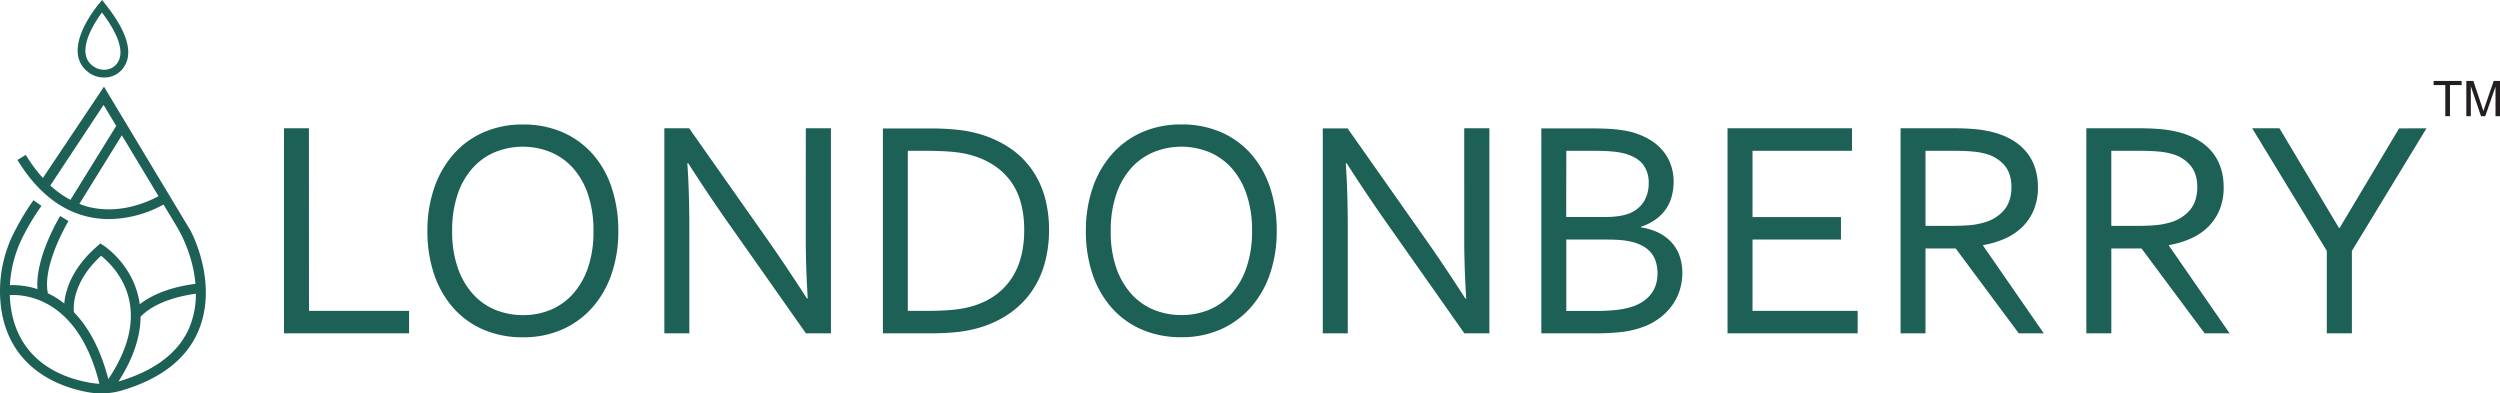 <svg id="Layer_1" data-name="Layer 1" xmlns="http://www.w3.org/2000/svg" viewBox="0 0 1248.86 196.55"><defs><style>.cls-1{fill:#1d6055;}.cls-2{fill:#231f20;}</style></defs><path class="cls-1" d="M79,206.23c19.5-5.78,32.37-15.8,38.25-29.79,9.87-23.47-3-48.49-4.12-50.37L70.07,54.47,39.55,100.08A75.26,75.26,0,0,1,31,88.54l-4.15,2.53c9.63,15.8,21.63,25.37,35.67,28.46a46.55,46.55,0,0,0,10.1,1.09,57.82,57.82,0,0,0,27.2-7.27l6.07,10.08a70.39,70.39,0,0,1,9,23.23c.38,2,.69,4.13.88,6.31-5.42.65-18.54,2.9-27.83,10.19-.08-.62-.16-1.24-.28-1.85-3.31-18-17.28-27.16-17.87-27.54l-1.53-1L66.9,134C54,145.09,50.82,156.2,50.24,162.77a44.09,44.09,0,0,0-8.19-5.1c-2.91-14.13,10.17-35.85,10.3-36.07l-4.15-2.53c-.55.91-12.57,20.85-11.34,36.54a40.17,40.17,0,0,0-13.79-2,61.36,61.36,0,0,1,7.1-25.39,120.57,120.57,0,0,1,8.68-14.21l-4-2.83a124.6,124.6,0,0,0-9,14.78,64.74,64.74,0,0,0-7.3,38c4,33.13,32.29,41.28,44.27,43.25a35.79,35.79,0,0,0,5.85.48A36.57,36.57,0,0,0,79,206.23ZM43.27,103.83,69.88,63.58l6.31,10.49L53.33,111A48.46,48.46,0,0,1,43.27,103.83Zm20.25,11A41,41,0,0,1,57.8,113L79,78.75l18.31,30.41C92.34,111.88,78.67,118.14,63.52,114.78Zm24.84,54.54c7.86-8.14,21.89-10.72,27.62-11.46a43.16,43.16,0,0,1-3.19,16.73c-5.3,12.56-17.12,21.64-35.14,27l-.32.09C84.59,190.4,88.28,179.57,88.36,169.32ZM68.62,138.94c3.45,2.74,12,10.65,14.29,23.32C85,174,81.44,186.86,72.24,200.55c-3.69-14.24-9.45-25.46-17.18-33.42C54.74,164.2,54.42,152,68.62,138.94Zm-5,63.51c-13.54-2.23-36.76-10.26-40.23-39-.2-1.62-.32-3.25-.37-4.88,4.78-.25,16.93.39,28,11.44,7.59,7.56,13.22,18.61,16.76,32.86A32.46,32.46,0,0,1,63.63,202.45Zm-1.12-155a13.16,13.16,0,0,0,7.62,2.44,12.75,12.75,0,0,0,2.23-.19A11.65,11.65,0,0,0,80,44.72c4.84-7.13,1.68-17.79-9.4-31.7l-1.47-1.85L67.62,13c-.49.58-12,14.23-10.58,25.37A12.69,12.69,0,0,0,62.51,47.4Zm6.58-30c8.57,11.29,11.23,20,7.71,25.14a7.78,7.78,0,0,1-5.12,3.29,9.2,9.2,0,0,1-6.91-1.59,8.8,8.8,0,0,1-3.87-6.37C60,30.59,66.16,21.33,69.09,17.39ZM172.45,75.26H160V177.7h62.48V166.45h-50Zm929.16,58.34a45.34,45.34,0,0,0,11.14-3.37,29.27,29.27,0,0,0,8.61-5.89,25.5,25.5,0,0,0,5.59-8.5,29.24,29.24,0,0,0,2-11.1q0-10.5-5.66-17.5t-16.36-9.91a53.14,53.14,0,0,0-8.61-1.57,111.47,111.47,0,0,0-11.43-.5h-26.54V177.7h12.48V135.28h15.08l31.55,42.42h12.48l-30.32-43.79ZM1085.15,124h-12.33V86.51H1087q5.9,0,9.72.39a34.13,34.13,0,0,1,6.58,1.22,18.24,18.24,0,0,1,9.11,5.78q3.3,4,3.37,10.61,0,7-3.52,11.41a20,20,0,0,1-10,6.35,36.7,36.7,0,0,1-7.27,1.38C1092.24,123.9,1089,124,1085.15,124Zm-191.56,6.81h44.18V119.59H893.59V86.51h49.69V75.26H881.11V177.7h65V166.45H893.59ZM643.26,88.28a42.76,42.76,0,0,0-15-11,48.66,48.66,0,0,0-20-3.94,47.76,47.76,0,0,0-19.74,3.94,43,43,0,0,0-15,11,49.8,49.8,0,0,0-9.58,16.8,65.39,65.39,0,0,0-3.37,21.48,66.65,66.65,0,0,0,3.26,21.36,48.75,48.75,0,0,0,9.42,16.76,42.55,42.55,0,0,0,15,11,49.09,49.09,0,0,0,20.13,3.94A47.34,47.34,0,0,0,628,175.67a43.6,43.6,0,0,0,15-11,49,49,0,0,0,9.57-16.76,65.28,65.28,0,0,0,3.34-21.36,67.59,67.59,0,0,0-3.26-21.48A48.66,48.66,0,0,0,643.26,88.28Zm-2.43,56.46a37.83,37.83,0,0,1-7.47,13.13,31,31,0,0,1-11.14,8,35.32,35.32,0,0,1-13.82,2.68,36,36,0,0,1-14-2.68,30.85,30.85,0,0,1-11.23-8,38.2,38.2,0,0,1-7.5-13.13A54.72,54.72,0,0,1,573,126.56a55.89,55.89,0,0,1,2.71-18.22,37.44,37.44,0,0,1,7.47-13.17,31.08,31.08,0,0,1,11.22-8,36.85,36.85,0,0,1,27.79,0,31.08,31.08,0,0,1,11.22,8,37.75,37.75,0,0,1,7.47,13.17,55.89,55.89,0,0,1,2.71,18.22A55.55,55.55,0,0,1,640.83,144.74Zm368-11.14a45.47,45.47,0,0,0,11.14-3.37,29.27,29.27,0,0,0,8.61-5.89,25.5,25.5,0,0,0,5.59-8.5,29.44,29.44,0,0,0,2-11.1q0-10.5-5.66-17.5t-16.37-9.91a53.21,53.21,0,0,0-8.6-1.57,111.61,111.61,0,0,0-11.43-.5H967.55V177.7H980V135.28h15.08l31.54,42.42h12.48l-30.31-43.79ZM992.35,124H980V86.51h14.16q5.89,0,9.73.39a34.28,34.28,0,0,1,6.58,1.22,18.24,18.24,0,0,1,9.11,5.78q3.28,4,3.37,10.61,0,7-3.52,11.41a20,20,0,0,1-10,6.35,36.84,36.84,0,0,1-7.27,1.38Q998.1,124,992.35,124ZM852.9,132a22.22,22.22,0,0,0-6.51-4.7,28.88,28.88,0,0,0-8.54-2.53v-.31a27.73,27.73,0,0,0,7.54-3.82,21.3,21.3,0,0,0,5.06-5.21,20.47,20.47,0,0,0,2.83-6.36,28.73,28.73,0,0,0,.88-7.19,24.51,24.51,0,0,0-1.48-8.65,22.67,22.67,0,0,0-4.2-7.12,25.4,25.4,0,0,0-6.62-5.4,36.1,36.1,0,0,0-8.66-3.56c-1.21-.31-2.5-.58-3.86-.81s-2.84-.42-4.43-.57-3.33-.27-5.22-.34-4-.12-6.32-.12H788.09V177.7h26.2a122.49,122.49,0,0,0,13.26-.61,47.7,47.7,0,0,0,10.07-2.15,32.26,32.26,0,0,0,9.88-5.13,29.32,29.32,0,0,0,6.44-6.85,25.83,25.83,0,0,0,3.52-7.65,29,29,0,0,0,1.07-7.54,25.9,25.9,0,0,0-1.46-9A19.79,19.79,0,0,0,852.9,132ZM800.57,86.51h14q5.2,0,9,.35a35.38,35.38,0,0,1,6.74,1.19q5.89,1.76,8.65,5.36a14.78,14.78,0,0,1,2.76,9.26,17.18,17.18,0,0,1-2.64,9.57,15.28,15.28,0,0,1-8.39,6,27,27,0,0,1-4.82,1,52.73,52.73,0,0,1-6.35.34h-19Zm44.9,66.31a15,15,0,0,1-2.14,4.63,16.72,16.72,0,0,1-4,4,21.06,21.06,0,0,1-6,2.95A37.93,37.93,0,0,1,825.6,166a93.09,93.09,0,0,1-10,.5H800.57V130.84h19.52q4.36,0,7.31.23a35.79,35.79,0,0,1,5.25.77,21.44,21.44,0,0,1,6.39,2.37,14.52,14.52,0,0,1,4.13,3.56,12.93,12.93,0,0,1,2.26,4.6,21,21,0,0,1,.69,5.47A19.56,19.56,0,0,1,845.47,152.82Zm-95.89-23q0,15.54,1,30.47h-.46q-9.18-14.31-18.6-27.86l-40.2-57.12h-12.4V177.7h12.48V125.41q0-18.68-1-32.69h.46q8.21,12.93,18.61,27.87l40.19,57.11h12.48V75.26H749.58Zm467-54.51L1186.9,125h-.38l-29.71-49.77h-13.63l37.29,61.25V177.7H1193V136.51l37.28-61.25Zm-902.25,13a42.85,42.85,0,0,0-15-11,48.66,48.66,0,0,0-20-3.94,47.76,47.76,0,0,0-19.74,3.94,43.17,43.17,0,0,0-15,11,50,50,0,0,0-9.57,16.8,65.39,65.39,0,0,0-3.38,21.48,66.64,66.64,0,0,0,3.27,21.36,48.75,48.75,0,0,0,9.42,16.76,42.55,42.55,0,0,0,15,11,49.09,49.09,0,0,0,20.13,3.94,47.34,47.34,0,0,0,19.63-3.94,43.6,43.6,0,0,0,15-11,49,49,0,0,0,9.57-16.76A65.28,65.28,0,0,0,327,126.56a67.59,67.59,0,0,0-3.26-21.48A48.66,48.66,0,0,0,314.35,88.28Zm-2.43,56.46a37.83,37.83,0,0,1-7.47,13.13,31,31,0,0,1-11.14,8,35.32,35.32,0,0,1-13.82,2.68,36,36,0,0,1-14-2.68,30.85,30.85,0,0,1-11.23-8,38.2,38.2,0,0,1-7.5-13.13A54.72,54.72,0,0,1,244,126.56a55.89,55.89,0,0,1,2.71-18.22,37.44,37.44,0,0,1,7.47-13.17,31.08,31.08,0,0,1,11.22-8,36.85,36.85,0,0,1,27.79,0,31.08,31.08,0,0,1,11.22,8,37.75,37.75,0,0,1,7.47,13.17,55.89,55.89,0,0,1,2.71,18.22A55.55,55.55,0,0,1,311.92,144.74Zm108.75-15q0,15.54,1,30.47h-.46q-9.18-14.31-18.6-27.86L362.4,75.26H350V177.7h12.48V125.41q0-18.68-1-32.69h.46q8.21,12.93,18.61,27.87l40.19,57.11h12.48V75.26H420.67ZM533.4,95.59a42.85,42.85,0,0,0-11.1-10.68,54.12,54.12,0,0,0-15.65-7,62.35,62.35,0,0,0-11.11-2q-6-.59-12.93-.58H459.18V177.7h23.2q7,0,12.94-.57a63.3,63.3,0,0,0,11.1-2A52.92,52.92,0,0,0,522.07,168a44.15,44.15,0,0,0,11.18-10.91,45.69,45.69,0,0,0,6.7-14.21A61.85,61.85,0,0,0,542.17,126,60.75,60.75,0,0,0,540,109.44,44.62,44.62,0,0,0,533.4,95.59Zm-10.15,54.93q-6.51,9.57-18.7,13.4a50.83,50.83,0,0,1-10.39,2q-5.75.54-13,.54h-9.54V86.51h9.54q7.21,0,13,.54a50.83,50.83,0,0,1,10.39,2q12.18,3.84,18.7,13t6.52,24Q529.77,140.95,523.25,150.52Z" transform="translate(-18.13 -11.17)"/><path class="cls-2" d="M1263.85,51.59l-4.22,12.26c-.42,1.25-.74,2.19-.94,2.83-.17-.58-.46-1.45-.84-2.61l-4.17-12.48h-3.51V69.22h2.24v-15l5.1,15h2.11l5.12-14.76V69.22H1267V51.59Zm-30,2.08h5.81V69.22H1242V53.67h5.83V51.59h-14Z" transform="translate(-18.13 -11.17)"/></svg>